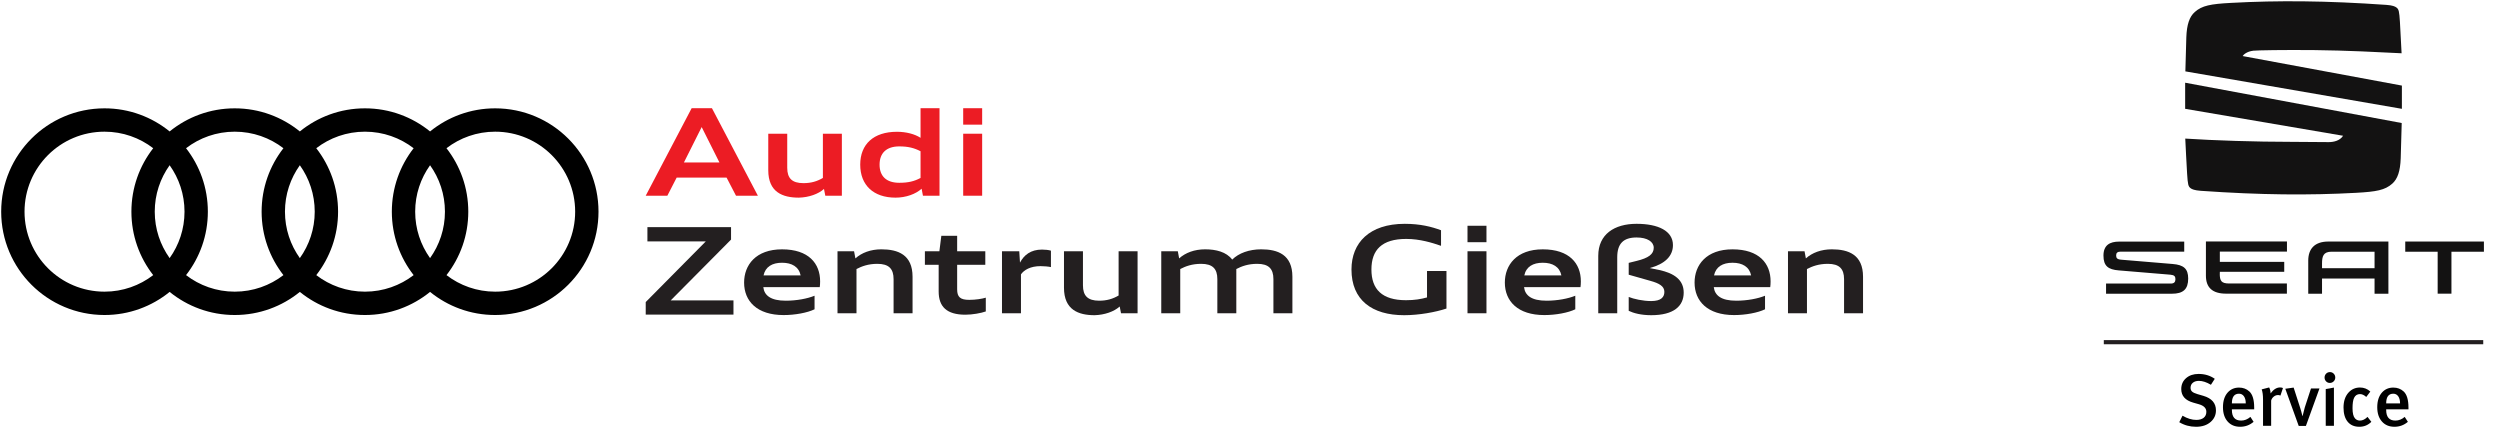 <?xml version="1.0" encoding="utf-8"?>
<!-- Generator: Adobe Illustrator 16.0.0, SVG Export Plug-In . SVG Version: 6.00 Build 0)  -->
<!DOCTYPE svg PUBLIC "-//W3C//DTD SVG 1.1//EN" "http://www.w3.org/Graphics/SVG/1.1/DTD/svg11.dtd">
<svg version="1.1" id="Ebene_1" xmlns="http://www.w3.org/2000/svg" xmlns:xlink="http://www.w3.org/1999/xlink" x="0px" y="0px"
	 width="4209.662px" height="720.848px" viewBox="0 0 4209.662 720.848" enable-background="new 0 0 4209.662 720.848"
	 xml:space="preserve">
<path d="M833.799,182.422c-41.564,0-79.707,14.595-109.63,38.911c-29.932-24.317-68.075-38.911-109.636-38.911
	c-41.563,0-79.708,14.595-109.636,38.906c-29.924-24.311-68.067-38.906-109.632-38.906c-41.565,0-79.708,14.595-109.632,38.906
	c-29.925-24.311-68.067-38.906-109.632-38.906C79.902,182.422,2,260.324,2,356.425c0,96.102,77.902,174.003,174.003,174.003
	c41.563,0,79.707-14.596,109.633-38.908c29.924,24.314,68.067,38.908,109.631,38.908c41.562,0,79.708-14.596,109.632-38.908
	c29.928,24.314,68.071,38.908,109.636,38.908c41.561,0,79.703-14.596,109.636-38.908c29.922,24.314,68.064,38.908,109.629,38.908
	c96.102,0,174.003-77.901,174.003-174.003C1007.802,260.324,929.899,182.422,833.799,182.422 M724.162,434.625
	c-15.756-22.053-25.059-49.032-25.059-78.2c0-29.17,9.303-56.147,25.059-78.2c15.761,22.052,25.061,49.029,25.061,78.2
	C749.222,385.593,739.922,412.572,724.162,434.625 M504.899,434.625c-15.758-22.053-25.06-49.032-25.06-78.2
	c0-29.17,9.302-56.152,25.06-78.204c15.755,22.052,25.061,49.033,25.061,78.204C529.958,385.593,520.654,412.572,504.899,434.625
	 M285.635,434.625c-15.761-22.053-25.062-49.032-25.062-78.2c0-29.17,9.303-56.152,25.062-78.204
	c15.758,22.052,25.062,49.033,25.062,78.204C310.698,385.593,301.394,412.572,285.635,434.625 M41.304,356.425
	c0-74.392,60.306-134.695,134.697-134.695c30.856,0,59.264,10.4,81.98,27.851c-22.99,29.493-36.719,66.554-36.719,106.844
	c0,40.293,13.729,77.353,36.712,106.843c-22.71,17.449-51.117,27.85-81.974,27.85C101.611,491.116,41.304,430.812,41.304,356.425
	 M313.286,463.268c22.987-29.494,36.717-66.55,36.717-106.843c0-40.29-13.729-77.352-36.717-106.844
	c22.715-17.45,51.124-27.851,81.98-27.851s59.263,10.4,81.979,27.851c-22.989,29.493-36.719,66.554-36.719,106.844
	c0,40.293,13.729,77.349,36.719,106.843c-22.717,17.449-51.122,27.85-81.979,27.85C364.41,491.116,336.002,480.718,313.286,463.268
	 M532.554,463.268c22.987-29.49,36.719-66.55,36.719-106.843c0-40.29-13.731-77.352-36.719-106.844
	c22.709-17.45,51.123-27.851,81.979-27.851s59.267,10.4,81.978,27.854c-22.987,29.493-36.717,66.551-36.717,106.841
	c0,40.293,13.729,77.349,36.717,106.843c-22.711,17.449-51.125,27.85-81.978,27.85C583.677,491.116,555.263,480.718,532.554,463.268
	 M833.799,491.116c-30.854,0-59.269-10.398-81.979-27.85c22.985-29.494,36.717-66.55,36.717-106.843
	c0-40.29-13.73-77.352-36.717-106.841c22.71-17.453,51.121-27.854,81.979-27.854c74.389,0,134.694,60.306,134.694,134.695
	C968.494,430.812,908.187,491.116,833.799,491.116"/>
<path fill="#EC1C24" d="M1181.524,213.958l29.921,59.64h-59.829L1181.524,213.958z M1164.633,182.214l-77.341,147.35h36.43
	l15.688-30.529h84.04l15.878,30.529h36.834l-77.341-147.35H1164.633z"/>
<g>
	<g>
		<defs>
			<rect id="SVGID_1_" x="1087.305" y="182.214" width="2049.793" height="348.542"/>
		</defs>
		<clipPath id="SVGID_2_">
			<use xlink:href="#SVGID_1_"  overflow="visible"/>
		</clipPath>
		<path clip-path="url(#SVGID_2_)" fill="#EC1C24" d="M1387.472,318.155c-9.368,8.547-25.45,14.245-42.327,14.664
			c-27.071,0-51.485-8.966-51.485-46.19v-61.463h31.935v57.371c0,17.513,7.953,25.855,27.287,25.855
			c13.017,0,22.981-3.049,32.758-8.749v-74.478h31.946v104.387h-27.882L1387.472,318.155z"/>
	</g>
	<g>
		<defs>
			<rect id="SVGID_3_" x="1087.305" y="182.214" width="2049.793" height="348.542"/>
		</defs>
		<clipPath id="SVGID_4_">
			<use xlink:href="#SVGID_3_"  overflow="visible"/>
		</clipPath>
		<path clip-path="url(#SVGID_4_)" fill="#EC1C24" d="M1550.069,299.643v-44.974c-10.6-5.496-20.781-8.157-35.836-8.157
			c-21.575,0-33.16,11.207-33.16,30.745s11.585,30.527,33.16,30.527C1529.287,307.785,1539.469,305.342,1550.069,299.643
			 M1448.504,277.257c0-34.403,22.387-55.36,61.868-55.36c15.462,0,30.109,3.862,39.696,10.167v-49.851h31.945v147.35h-27.896
			l-2.242-11.815c-9.747,8.967-26.438,15.057-43.949,15.057C1470.675,332.806,1448.504,311.635,1448.504,277.257"/>
	</g>
</g>
<path fill="#EC1C24" d="M1621.887,329.564h31.933V225.165h-31.933V329.564z M1621.887,209.895h31.933v-27.681h-31.933V209.895z"/>
<polygon fill="#231F20" points="1090.155,382.447 1090.155,406.48 1188.452,406.48 1087.305,508.611 1087.305,529.783 
	1235.061,529.783 1235.061,505.776 1129.417,505.776 1230.984,403.43 1230.984,382.447 "/>
<g>
	<g>
		<defs>
			<rect id="SVGID_5_" x="1087.305" y="182.214" width="2049.793" height="348.542"/>
		</defs>
		<clipPath id="SVGID_6_">
			<use xlink:href="#SVGID_5_"  overflow="visible"/>
		</clipPath>
		<path clip-path="url(#SVGID_6_)" fill="#231F20" d="M1285.706,463.784h62.478c-3.054-14.636-14.839-21.36-31.34-21.36
			C1300.359,442.424,1288.772,449.148,1285.706,463.784 M1285.316,483.523c1.622,14.07,12.61,22.819,37.846,22.819
			c18.312,0,36.417-3.482,48.435-8.373v22.82c-12.018,5.887-32.974,9.746-52.091,9.746c-44.774,0-66.539-23.41-66.539-54.734
			c0-29.52,19.712-55.954,63.878-55.954c44.787,0,64.122,23.79,64.122,53.93c0,3.859-0.216,7.128-0.621,9.746H1285.316
			L1285.316,483.523z"/>
	</g>
	<g>
		<defs>
			<rect id="SVGID_7_" x="1087.305" y="182.214" width="2049.793" height="348.542"/>
		</defs>
		<clipPath id="SVGID_8_">
			<use xlink:href="#SVGID_7_"  overflow="visible"/>
		</clipPath>
		<path clip-path="url(#SVGID_8_)" fill="#231F20" d="M1410.253,423.088h27.882l2.241,12.02
			c10.584-9.562,25.844-15.285,43.748-15.285c27.884,0,52.495,8.965,52.495,46.205v61.463h-31.946v-57.385
			c0-17.499-7.938-25.846-27.273-25.846c-15.259,0-26.248,4.078-35.188,8.75v74.479h-31.959L1410.253,423.088L1410.253,423.088z"/>
	</g>
	<g>
		<defs>
			<rect id="SVGID_9_" x="1087.305" y="182.214" width="2049.793" height="348.542"/>
		</defs>
		<clipPath id="SVGID_10_">
			<use xlink:href="#SVGID_9_"  overflow="visible"/>
		</clipPath>
		<path clip-path="url(#SVGID_10_)" fill="#231F20" d="M1557.387,423.088h24.411l3.268-26.033h26.653v26.033h47.407v22.794h-47.407
			v41.314c0,12.829,5.076,17.719,20.349,17.719c10.991,0,21.967-1.84,27.882-3.675v23.194c-7.939,2.863-22.575,5.484-34.39,5.484
			c-31.34,0-44.979-13.423-44.979-39.077v-44.961h-23.193V423.088L1557.387,423.088z"/>
	</g>
	<g>
		<defs>
			<rect id="SVGID_11_" x="1087.305" y="182.214" width="2049.793" height="348.542"/>
		</defs>
		<clipPath id="SVGID_12_">
			<use xlink:href="#SVGID_11_"  overflow="visible"/>
		</clipPath>
		<path clip-path="url(#SVGID_12_)" fill="#231F20" d="M1687.21,423.088h29.098l1.215,19.146
			c6.726-12.827,18.123-21.979,37.053-21.979c5.076,0,10.991,0.591,15.056,1.806v27.682c-4.483-0.999-11.815-1.62-17.514-1.62
			c-17.079,0-27.869,6.51-32.946,13.826v65.542h-31.961V423.088L1687.21,423.088z"/>
	</g>
	<g>
		<defs>
			<rect id="SVGID_13_" x="1087.305" y="182.214" width="2049.793" height="348.542"/>
		</defs>
		<clipPath id="SVGID_14_">
			<use xlink:href="#SVGID_13_"  overflow="visible"/>
		</clipPath>
		<path clip-path="url(#SVGID_14_)" fill="#231F20" d="M1885.411,516.092c-9.356,8.562-25.438,14.23-42.315,14.664
			c-27.071,0-51.499-8.967-51.499-46.205v-61.463h31.945v57.384c0,17.499,7.953,25.872,27.274,25.872
			c13.031,0,22.996-3.052,32.771-8.749v-74.507h31.935v104.401h-27.87L1885.411,516.092z"/>
	</g>
	<g>
		<defs>
			<rect id="SVGID_15_" x="1087.305" y="182.214" width="2049.793" height="348.542"/>
		</defs>
		<clipPath id="SVGID_16_">
			<use xlink:href="#SVGID_15_"  overflow="visible"/>
		</clipPath>
		<path clip-path="url(#SVGID_16_)" fill="#231F20" d="M2144.263,470.104c0-17.498-7.927-25.845-27.261-25.845
			c-15.259,0-26.25,4.078-35.217,8.75v74.479h-31.943v-57.386c0-17.499-7.941-25.845-27.274-25.845
			c-15.26,0-26.249,4.078-35.202,8.75v74.479h-31.959V423.088h27.883l2.229,12.02c10.598-9.562,25.871-15.285,43.771-15.285
			c18.106,0,35.811,4.293,45.586,17.31c10.991-10.992,28.68-17.31,48.823-17.31c27.894,0,52.522,8.965,52.522,46.205v61.463h-31.959
			L2144.263,470.104L2144.263,470.104z"/>
	</g>
	<g>
		<defs>
			<rect id="SVGID_17_" x="1087.305" y="182.214" width="2049.793" height="348.542"/>
		</defs>
		<clipPath id="SVGID_18_">
			<use xlink:href="#SVGID_17_"  overflow="visible"/>
		</clipPath>
		<path clip-path="url(#SVGID_18_)" fill="#231F20" d="M2275.706,453.819c0-44.964,30.11-76.937,89.737-76.937
			c26.061,0,45.179,4.915,61.059,10.801v26.25c-14.64-5.078-35.403-11.613-58.602-11.613c-40.911,0-58.612,18.337-58.612,51.499
			c0,33.377,17.914,51.687,58.207,51.687c14.447,0,25.224-1.836,35.402-4.672v-44.557h32.756v63.271
			c-18.309,6.104-46.393,11.207-71.222,11.207C2310.11,530.756,2275.706,505.102,2275.706,453.819"/>
	</g>
</g>
<path fill="#231F20" d="M2471.071,527.489h31.934V423.088h-31.934V527.489z M2471.071,407.831h31.934V380.15h-31.934V407.831z"/>
<g>
	<g>
		<defs>
			<rect id="SVGID_19_" x="1087.305" y="182.214" width="2049.793" height="348.542"/>
		</defs>
		<clipPath id="SVGID_20_">
			<use xlink:href="#SVGID_19_"  overflow="visible"/>
		</clipPath>
		<path clip-path="url(#SVGID_20_)" fill="#231F20" d="M2566.71,463.784h62.474c-3.063-14.636-14.854-21.36-31.338-21.36
			C2581.359,442.424,2569.76,449.148,2566.71,463.784 M2566.304,483.523c1.618,14.07,12.608,22.819,37.86,22.819
			c18.295,0,36.402-3.482,48.416-8.373v22.82c-12.014,5.887-32.971,9.746-52.09,9.746c-44.774,0-66.54-23.41-66.54-54.734
			c0-29.52,19.729-55.954,63.895-55.954c44.771,0,64.108,23.79,64.108,53.93c0,3.859-0.216,7.128-0.623,9.746H2566.304
			L2566.304,483.523z"/>
	</g>
	<g>
		<defs>
			<rect id="SVGID_21_" x="1087.305" y="182.214" width="2049.793" height="348.542"/>
		</defs>
		<clipPath id="SVGID_22_">
			<use xlink:href="#SVGID_21_"  overflow="visible"/>
		</clipPath>
		<path clip-path="url(#SVGID_22_)" fill="#231F20" d="M2742.521,523.408v-23.383c8.546,3.455,24.022,6.913,37.858,6.913
			c17.3,0,22.188-7.131,22.188-15.476c0-9.562-8.765-14.447-23.413-18.498l-36.633-10.396v-19.931l13.231-3.269
			c20.146-4.888,28.908-11.396,28.908-22.171c0-9.963-10.586-17.311-28.908-17.311c-22.374,0-32.555,10.586-32.555,33.377v94.222
			h-31.959v-96.652c0-36.453,27.26-53.953,64.514-53.953c36.633,0,61.26,12.017,61.26,35.837c0,18.496-13.436,31.729-39.073,38.668
			l15.862,3.242c25.643,5.509,41.317,16.903,41.317,38.05c0,22.602-16.485,38.075-54.739,38.075
			C2763.49,530.756,2750.663,527.299,2742.521,523.408"/>
	</g>
	<g>
		<defs>
			<rect id="SVGID_23_" x="1087.305" y="182.214" width="2049.793" height="348.542"/>
		</defs>
		<clipPath id="SVGID_24_">
			<use xlink:href="#SVGID_23_"  overflow="visible"/>
		</clipPath>
		<path clip-path="url(#SVGID_24_)" fill="#231F20" d="M2886.174,463.784h62.487c-3.052-14.636-14.854-21.36-31.324-21.36
			C2900.835,442.424,2889.24,449.148,2886.174,463.784 M2885.781,483.523c1.636,14.07,12.624,22.819,37.849,22.819
			c18.309,0,36.428-3.482,48.446-8.373v22.82c-12.02,5.887-32.975,9.746-52.094,9.746c-44.772,0-66.553-23.41-66.553-54.734
			c0-29.52,19.726-55.954,63.907-55.954c44.773,0,64.096,23.79,64.096,53.93c0,3.859-0.204,7.128-0.606,9.746H2885.781
			L2885.781,483.523z"/>
	</g>
	<g>
		<defs>
			<rect id="SVGID_25_" x="1087.305" y="182.214" width="2049.793" height="348.542"/>
		</defs>
		<clipPath id="SVGID_26_">
			<use xlink:href="#SVGID_25_"  overflow="visible"/>
		</clipPath>
		<path clip-path="url(#SVGID_26_)" fill="#231F20" d="M3010.719,423.088h27.881l2.24,12.02
			c10.588-9.562,25.856-15.285,43.763-15.285c27.866,0,52.496,8.965,52.496,46.205v61.463h-31.946v-57.385
			c0-17.499-7.938-25.846-27.274-25.846c-15.258,0-26.247,4.078-35.199,8.75v74.479h-31.959L3010.719,423.088L3010.719,423.088z"/>
	</g>
</g>
<g>
	<g>
		<g>
			<path fill="#131212" d="M3998.429,423.837v27.795h-88.45v-7.697c0-12.059,1.956-20.104,16.079-20.104L3998.429,423.837
				L3998.429,423.837z M3920.665,406.721c-23.204,0-33.887,12.403-33.887,32.162v55.711h23.204V468.98h88.45v25.613h23.318v-87.873
				H3920.665z M4050.12,406.721v17.116h54.565v70.646h23.204v-70.646h54.678v-17.116H4050.12z M3737.794,460.711
				c0,12.291,2.524,16.656,16.082,16.656h96.948v17.116h-102.352c-23.2,0-33.999-10.456-33.999-30.212v-57.664h136.465v17.116
				h-113.032v17.227h108.436v16.774h-108.436v2.986H3737.794L3737.794,460.711z M3571.692,437.276
				c-7.121-0.574-8.385-3.1-8.385-7.35c0-4.022,2.182-6.206,7.58-6.206h107.061v-16.884h-109.701
				c-15.625,0-26.307,5.974-26.307,23.55s8.042,23.549,25.848,24.927l86.842,7.234c6.66,0.576,8.501,2.87,8.501,7.583
				c0,4.593-2.067,7.35-7.924,7.35h-108.899v17.116h110.85c19.068,0,27.452-7.578,27.452-25.612
				c0-16.428-7.581-22.976-26.193-24.471L3571.692,437.276z"/>
		</g>
	</g>
</g>
<line fill="none" stroke="#231F20" stroke-width="7" stroke-miterlimit="10" x1="3542.521" y1="576.185" x2="4181.435" y2="576.185"/>
<g enable-background="new    ">
	<path d="M3731.356,691.039c0,7.627-2.858,14.002-8.576,19.141c-6.214,5.631-14.54,8.451-24.979,8.451
		c-10.274,0-19.678-2.567-28.209-7.702l5.469-10.938c8.117,4.724,15.863,7.083,23.237,7.083c5.301,0,9.444-1.204,12.427-3.604
		c2.981-2.4,4.474-5.76,4.474-10.066c0-6.13-4.269-10.396-12.8-12.802l-9.198-2.611c-13.504-3.808-20.256-11.428-20.256-22.864
		c0-7.537,2.714-13.671,8.141-18.393c5.425-4.725,12.447-7.083,21.064-7.083c10.354,0,19.428,2.734,27.216,8.202l-6.461,10.066
		c-7.374-4.392-14.128-6.588-20.258-6.588c-4.226,0-7.625,1.055-10.188,3.166c-2.571,2.113-3.854,4.951-3.854,8.515
		c0,2.653,0.848,4.766,2.549,6.339c1.695,1.572,4.658,2.982,8.883,4.226l10.188,2.982
		C3724.315,670.701,3731.356,678.86,3731.356,691.039z"/>
	<path d="M3795.727,689.302h-37.53v0.992c0,11.932,5.178,17.896,15.534,17.896c5.633,0,10.854-2.068,15.659-6.212l5.345,8.325
		c-6.546,5.551-14.085,8.323-22.614,8.323c-8.868,0-15.909-2.962-21.128-8.887c-5.218-5.917-7.828-13.936-7.828-24.045
		c0-10.438,2.609-18.64,7.828-24.605c4.971-5.633,11.389-8.454,19.263-8.454c6.792,0,12.552,2.158,17.274,6.461
		c5.47,4.97,8.201,14.086,8.201,27.342v2.862L3795.727,689.302L3795.727,689.302z M3781.559,679.235c0-5.054-1.019-9.03-3.062-11.93
		c-2.041-2.898-4.808-4.352-8.306-4.352c-7.997,0-11.994,5.428-11.994,16.281H3781.559z"/>
	<path d="M3844.191,653.385l-4.229,12.676c-1.572-0.581-2.857-0.87-3.85-0.87c-2.818,0-5.324,0.913-7.52,2.733
		c-2.198,1.824-3.625,4.021-4.288,6.588v42.5h-13.668v-44.449c0-7.06-0.746-12.702-2.238-16.934l12.549-3.239
		c1.575,3.021,2.362,6.377,2.362,10.065c4.887-6.712,10.231-10.065,16.031-10.065
		C3841.165,652.39,3842.782,652.723,3844.191,653.385z"/>
</g>
<g enable-background="new    ">
	<path d="M3905.671,654.13l-22.866,63.128h-12.056l-22.616-62.633l14.043-1.989l10.938,33.926c1.324,4.058,2.608,8.738,3.853,14.044
		h0.248c0.496-2.487,1.739-7.332,3.729-14.539l10.438-31.937H3905.671L3905.671,654.13z"/>
	<path d="M3932.263,635.738c0,2.485-0.893,4.62-2.671,6.4c-1.781,1.783-3.958,2.672-6.523,2.672c-2.486,0-4.58-0.889-6.275-2.672
		c-1.698-1.78-2.548-3.915-2.548-6.4c0-2.567,0.87-4.739,2.608-6.523c1.743-1.778,3.896-2.67,6.46-2.67
		c2.487,0,4.598,0.892,6.339,2.67C3931.396,630.995,3932.263,633.171,3932.263,635.738z M3930.025,717.012h-13.794v-61.887
		l13.794-2.486V717.012z"/>
	<path d="M3993.03,710.301c-5.552,5.551-12.26,8.324-20.131,8.324c-8.53,0-15.119-2.838-19.757-8.514
		c-4.645-5.674-6.96-13.611-6.96-23.798c0-10.769,2.858-19.262,8.574-25.477c5.137-5.552,11.515-8.321,19.14-8.321
		c6.71,0,12.509,2.278,17.397,6.834l-6.836,9.071c-3.56-3.23-7.08-4.846-10.562-4.846c-4.558,0-7.872,2.109-9.941,6.339
		c-1.743,3.559-2.61,9.402-2.61,17.517c0,8.372,1.408,14.086,4.226,17.154c2.155,2.402,4.932,3.604,8.326,3.604
		c4.308,0,8.53-2.07,12.673-6.214L3993.03,710.301z"/>
	<path d="M4055.537,689.302h-37.53v0.992c0,11.932,5.178,17.896,15.534,17.896c5.634,0,10.854-2.068,15.66-6.212l5.343,8.325
		c-6.542,5.551-14.084,8.323-22.615,8.323c-8.865,0-15.907-2.962-21.125-8.887c-5.219-5.917-7.832-13.936-7.832-24.045
		c0-10.438,2.611-18.64,7.832-24.605c4.97-5.633,11.389-8.454,19.262-8.454c6.793,0,12.553,2.158,17.273,6.461
		c5.467,4.97,8.201,14.086,8.201,27.342L4055.537,689.302L4055.537,689.302z M4041.368,679.235c0-5.054-1.019-9.03-3.062-11.93
		c-2.036-2.898-4.81-4.352-8.309-4.352c-7.993,0-11.992,5.428-11.992,16.281H4041.368z"/>
</g>
<g>
	<path fill="#131212" d="M3679.859,120.188c0.298-11.708,1.052-40.36,1.619-57.257c0.735-21.603,5.287-34.754,14.206-42.678
		c12.302-10.943,26.67-13.549,60.966-15.387c79.431-4.333,160.312-3.741,261.634,3.35c10.562,0.742,14.544,2.715,16.603,4.158
		c4.51,3.065,5.065,6.522,6.259,24.492c0.691,10.286,2.056,37.733,2.801,52.837c-34.96-1.796-94.265-4.838-145.973-5.343
		c-51.675-0.547-98.207,0.308-103.724,1.007c-11.292,1.423-16.469,6.72-17.989,9.017l268.18,49.728v39.132L3679.859,120.188z"/>
	<path fill="#131212" d="M3679.51,139.274l364.648,67.893c-0.269,9.937-1.05,41.368-1.687,59.399
		c-0.733,21.626-5.285,34.783-14.202,42.684c-12.304,10.94-26.667,13.546-60.966,15.429c-79.447,4.313-160.291,3.722-261.639-3.39
		c-10.561-0.747-14.542-2.716-16.633-4.137c-4.454-3.087-5.036-6.502-6.227-24.517c-0.811-12.016-2.527-47.538-3.119-59.288
		c47.023,3.151,119.264,5.49,178.137,5.49c14.763,0,53.208,0.458,63.431,0.458c7.997,0,18.757-2.185,24.202-10.702l-265.946-45.373
		V139.274z"/>
</g>
</svg>
